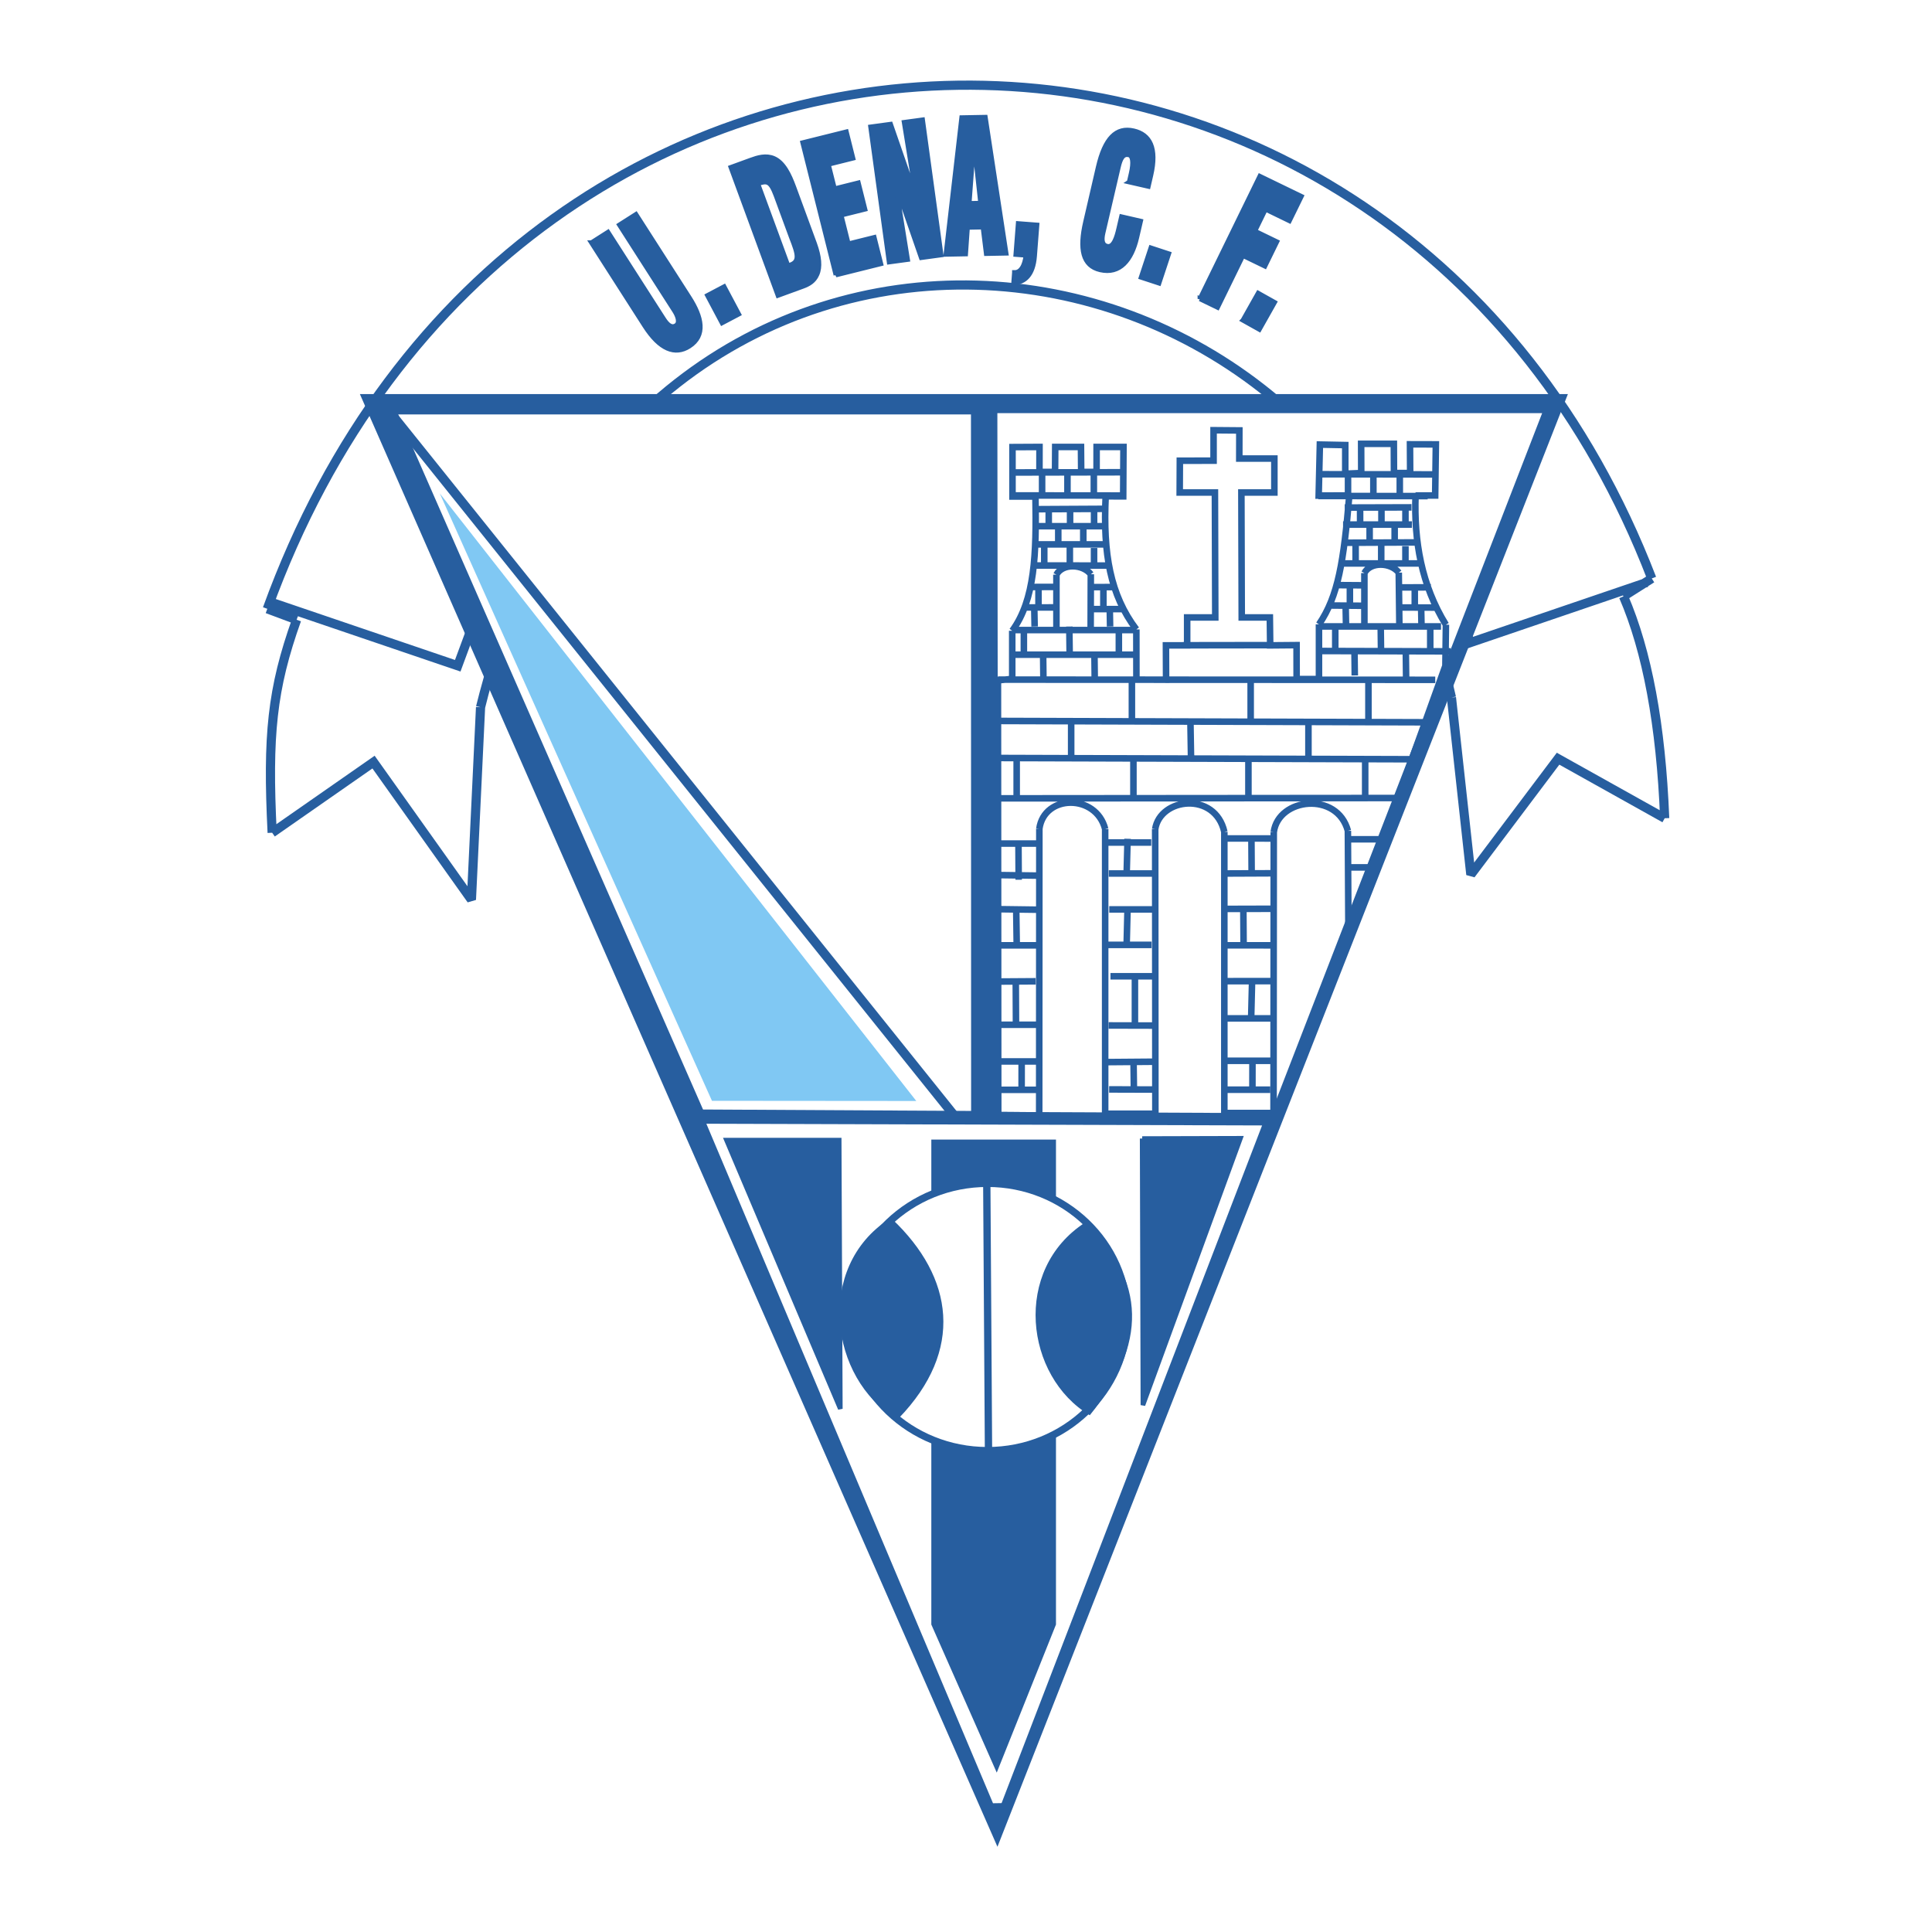 <svg xmlns="http://www.w3.org/2000/svg" width="2500" height="2500" viewBox="0 0 192.756 192.756"><path fill-rule="evenodd" clip-rule="evenodd" fill="#fff" d="M0 0h192.756v192.756H0V0z"/><path d="M26.669 60.74C51.692-8.363 139.332-8.443 164.797 57.711m0 0l-2.82 1.787m0 0c2.365 5.473 3.736 12.853 4.109 22.139m0 0l-10.637-5.942-8.703 11.561-1.936-17.661m.001 0c-11.682-52.131-82.376-57.906-96.866.963m0 0l-.912 19.207-9.765-13.731-10.115 7.048m0 0c-.483-9.734-.02-14.351 2.44-21.25m0 0L26.67 60.74m-.001-.78l18.999 6.462 3.244-8.771m115.381.462l-17.607 6.001-2.316-6.463" fill="none" stroke="#275e9f" stroke-width=".916" stroke-miterlimit="2.613"/><path fill-rule="evenodd" clip-rule="evenodd" fill="#275e9f" d="M35.904 39.315H156.43L99.516 184.252 35.904 39.315z"/><path fill-rule="evenodd" clip-rule="evenodd" fill="#fff" stroke="#275e9f" stroke-width=".462" stroke-miterlimit="2.613" d="M39.376 41.117h57.728l.015 69.953-27.128-.144-30.615-69.809z"/><path fill-rule="evenodd" clip-rule="evenodd" fill="#fff" stroke="#fff" stroke-width=".923" stroke-miterlimit="2.613" d="M71.17 112.579l54.078.165-25.75 66.987-28.328-67.152z"/><path fill-rule="evenodd" clip-rule="evenodd" fill="#80c8f3" d="M43.881 49.233l47.537 60.612-20.386-.017-27.151-60.595z"/><path fill="none" stroke="#275e9f" stroke-width=".923" stroke-miterlimit="2.613" d="M38.016 40.016l57.179 71.27"/><path fill-rule="evenodd" clip-rule="evenodd" fill="#275e9f" stroke="#275e9f" stroke-width=".462" stroke-miterlimit="2.613" d="M72.483 113.75h11.241l.114 26.805-11.355-26.805z"/><path fill-rule="evenodd" clip-rule="evenodd" fill="#275e9f" d="M92.918 113.696h12.437v48.385l-5.91 14.773-6.527-14.773v-48.385z"/><path fill-rule="evenodd" clip-rule="evenodd" fill="#275e9f" stroke="#275e9f" stroke-width=".462" stroke-miterlimit="2.613" d="M113.955 113.595l9.805-.027-9.731 26.62-.074-26.593z"/><path d="M84.577 131.395c0-7.365 6.241-13.336 13.941-13.336 7.699 0 13.939 5.971 13.939 13.336 0 7.366-6.24 13.337-13.939 13.337-7.7-.001-13.941-5.971-13.941-13.337z" fill-rule="evenodd" clip-rule="evenodd" fill="#fff" stroke="#275e9f" stroke-width=".73" stroke-miterlimit="2.613"/><path d="M88.859 121.804c6.068 5.759 7.071 12.852.662 19.514-6.462-3.847-7.97-14.801-.662-19.514z" fill-rule="evenodd" clip-rule="evenodd" fill="#275e9f" stroke="#275e9f" stroke-width=".462" stroke-miterlimit="2.613"/><path d="M108.279 121.962c6.068 5.759 6.219 12.171.449 19.234-6.46-3.846-7.755-14.521-.449-19.234z" fill-rule="evenodd" clip-rule="evenodd" fill="#275e9f"/><path fill="none" stroke="#275e9f" stroke-width=".73" stroke-miterlimit="2.613" d="M98.451 118.021l.172 26.825"/><path fill-rule="evenodd" clip-rule="evenodd" fill="#fff" stroke="#fff" stroke-width=".693" stroke-miterlimit="2.613" d="M99.854 41.565h53.501l-26.773 69.144-26.643-.115-.085-69.029z"/><path d="M59.007 24.212l1.653-1.052 5.551 8.659c.353.551.761.959 1.23.66.432-.275.171-.971-.143-1.46l-5.502-8.582 1.653-1.052 5.325 8.306c1.246 1.943 1.671 3.783-.02 4.859-1.399.891-2.913.325-4.423-2.031l-5.324-8.307zM72.039 32.221l-1.457-2.744 1.664-.878 1.458 2.743-1.665.879zM75.609 18.322c.913-.294 1.248-.319 1.809 1.177l1.535 4.176c.657 1.693.948 2.516-.337 2.83l-3.007-8.183zm4.49 10.25c.565-.206 1.12-.505 1.414-1.191.333-.74.229-1.766-.229-3.048l-2.086-5.676c-.451-1.228-1.023-2.43-1.986-2.852-.803-.345-1.622-.085-2.292.16l-2 .729 4.698 12.784 2.481-.906zM83.399 27.438l-3.315-13.207 4.358-1.085.662 2.641-2.454.612.61 2.43 2.379-.593.663 2.641-2.379.593.716 2.853 2.585-.644.663 2.641-4.488 1.118zM89.362 18.363l-.017.039 1.208 7.494-1.845.25-1.85-13.488 1.999-.272 2.536 7.331.033-.005-1.221-7.51 1.844-.251 1.85 13.488-1.987.271-2.55-7.347zM97.834 20.269l-1.136.021.455-6.108h.021l.66 6.087zm-1.488 5.074l.185-2.654 1.538-.029.328 2.645 1.984-.037-2.072-13.578-2.362.044-1.573 13.646 1.972-.037zM101.207 27.186c.324.007.57-.156.762-.451.201-.294.326-.74.389-1.263l-1.012-.078.238-3.095 1.879.144-.24 3.113c-.145 1.882-.996 2.618-2.094 2.662l.078-1.032zM112.658 18.162l.195-.849c.264-1.132.148-1.773-.211-1.855-.594-.155-.857.343-1.057 1.21l-1.529 6.56c-.172.743-.09 1.228.41 1.342.65.149.959-.935 1.146-1.749l.279-1.203 1.912.439-.377 1.627c-.527 2.282-1.699 3.689-3.654 3.24-1.76-.404-2.094-2.083-1.467-4.789l1.26-5.448c.668-2.883 1.793-4.041 3.541-3.639 1.631.374 2.346 1.73 1.721 4.437l-.258 1.114-1.911-.437zM113.848 27.67l.974-2.948 1.789.588-.974 2.947-1.789-.587zM119.715 29.819l5.978-12.242 4.151 2.012-1.198 2.448-2.384-1.157-1.061 2.171 2.195 1.064-1.195 2.448-2.195-1.063-2.527 5.174-1.764-.855zM124.004 31.951l1.525-2.707 1.643.92-1.526 2.706-1.642-.919z" fill-rule="evenodd" clip-rule="evenodd" fill="#275e9f" stroke="#275e9f" stroke-width=".462" stroke-miterlimit="2.613"/><path d="M103.697 82.683c.479-3.442 5.646-3.506 6.564.021m.001-.001v28.417h5.01l-.018-28.39m0 0c.479-3.157 5.979-3.792 6.898.263m0 .001v28.052h4.91l.021-28.025m.001 0c.461-3.447 6.344-4.082 7.395-.131m0-.001l.055 10.431 9.674-26.887.051-4.106m-.001 0c-2.438-3.947-3.189-8.345-3.029-12.893m0 .001h1.959l.068-5.1-2.58-.006.016 2.865h-1.615l-.012-2.916h-3.262l.008 2.919-1.594.066v-2.859l-2.533-.049-.119 5.088 3.057-.009m-.001.001c-.564 6.587-1.102 10.034-3.027 12.856m0 0v5.458h-2.229l-.006-3.384-2.633.023-.033-2.787h-2.805l-.035-12.465h3.291v-3.385h-3.5l.006-2.806-2.572-.021v3.037l-3.365.006-.014 3.169h3.514l.035 12.465h-2.805v2.787h-2.117l.014 3.431-2.961-.013-.006-5.008m0 0c-2.605-3.437-3.33-7.537-3.059-13.282m0 .001l1.748.007.027-4.93h-2.68l-.004 2.491h-1.535l-.02-2.491h-2.57l-.016 2.491h-1.557l.004-2.491-2.695.014v4.931h2.291m.002-.001c.1 5.708-.051 10.296-2.318 13.396m-.001 0v4.802l-1.426.141.029 43.375 4.088.035.016-28.604m-3.986-7.057l41.387.126m-41.334 3.9l39.713-.033M112.93 67.825v3.948m11.849-3.819v3.948m11.75-3.755v3.948m-5.986-.326v3.948m-5.988.089v3.949m-5.785-7.703l.057 3.439m-5.745.182v3.948m-11.648-3.993v3.947m5.437-7.763v3.948m29.334-.132v3.947m-25.578 7.574h4.309m-4.385-3.091h4.309m-4.19 6.673h4.311m-4.19 6.673h4.309m-4.485 4.906l4.504.011m-4.582 3.645l4.615-.037m-4.494 2.762l4.613.014m-4.693-14.434h4.311m7.523 14.449h4.311m-4.287-2.883h4.311m-4.286-4.232h4.309m-4.487-3.714l4.648-.004m-4.472-3.573l4.504.003m-4.711-3.635l4.59-.013m-4.59-3.52l4.805-.021m-4.778-3.474l4.729.002m-27.678.507h4.311m-4.282 3.141l4.053.054m-3.98 3.349l4.053.054m-3.981 3.556h3.908m-3.836 3.612l3.75-.025m-3.695 4.335h3.908m-3.975 3.66h3.908m-3.876 2.833h3.908m9.726-11.19v4.567m-11.888-4.33l.021 4.378m23.491-18.545l.023 3.793m.08 18.445l-.004 2.709m-11.859-2.639l.033 2.706m-11.197-2.635l-.004 2.708m-.537-17.806l.047 3.263m-.274-28.838h11.967m-11.943-2.456h11.969m18.372 2.088l13.215.036m-12.941-2.487h11.969M101.066 49.43l10.916.01m-10.775-2.302l10.631-.02m-7.867 2.158v-1.949m5.162 1.921v-1.949M106.5 49.22v-1.948m-3.062 3.531l6.639-.036m-6.806 1.733h6.873m-6.771 1.815h6.82m-6.904 2.104l7.262.009m-1.737 6.506l.016-5.64m0 0c-.795-1.03-2.822-1.113-3.43.041m0 0v5.327m-3.142-2.056l3.143-.004m3.505.169l3.143-.004m-3.233-2.192l2.252-.004m-8.107-.008l2.252-.004m12.789 5.819l8.969-.013m4.758-17.051l11.326.019m-8.563 2.12v-1.949m5.164 1.921v-1.948m-2.635 1.92v-1.949m-2.859 3.192l6.664-.02m-6.83 1.716h6.873m-6.771 1.815l7.199-.036m-7.485 2.101h7.955m-2.152 6.284l-.061-5.371m.001.001c-.795-1.03-2.822-1.112-3.43.041m0 0v5.328m-3.455-2.09l3.455.029m3.506.169l3.49.011m-9.779-2.241l2.596.018m-4.415-8.91l10.914.01m-2.814 9.11l3.143-.004m-18.717 32.131l.025 3.793m.846 3.327l-.096 3.888M112.5 90.473l-.1 4.035m.1-10.823l-.1 3.739m-10.789-3.444l.023 3.793m32.821-4.038h3.35m-1.116 2.805h-1.955M104.1 67.572l-.029-2.547m5.152 2.866l-.029-2.548m-2.477-.287l-.031-2.547m-4.534 2.744V62.85m9.477 2.429v-2.403m-.875-.367l-.035-1.925m-7.494 1.925l-.037-1.925m.423-.047v-1.924m6.475 2.183v-1.924m-3.348-2.449v-1.924m2.416 2.098v-1.924m-4.968 1.669v-1.924m1.398-.075l-.002-1.924m2.498 2.162v-1.924m-1.318.101v-1.924m-2.129 1.816v-1.924m4.523 2.074v-1.924m-9.592 16.93l43.631.02m-43.697 4.103l42.846.134m-7.178-4.673l-.029-2.547m5.152 2.866l-.029-2.547m-2.477-.288l-.031-2.547m-4.533 2.745v-2.403m9.476 2.429v-2.402m-.875-.369l-.035-1.925m-7.494 1.925l-.037-1.925m.424-.047v-1.924m6.474 2.184V58.69m-3.347-2.448v-1.924m2.416 2.098v-1.925m-4.969 1.67l-.002-1.924m1.4-.076l-.002-1.924m2.498 2.162v-1.924m-1.318.102v-1.924m-2.129 1.816l-.002-1.924m4.526 2.074v-1.924" fill="none" stroke="#275e9f" stroke-width=".654" stroke-miterlimit="2.613"/></svg>